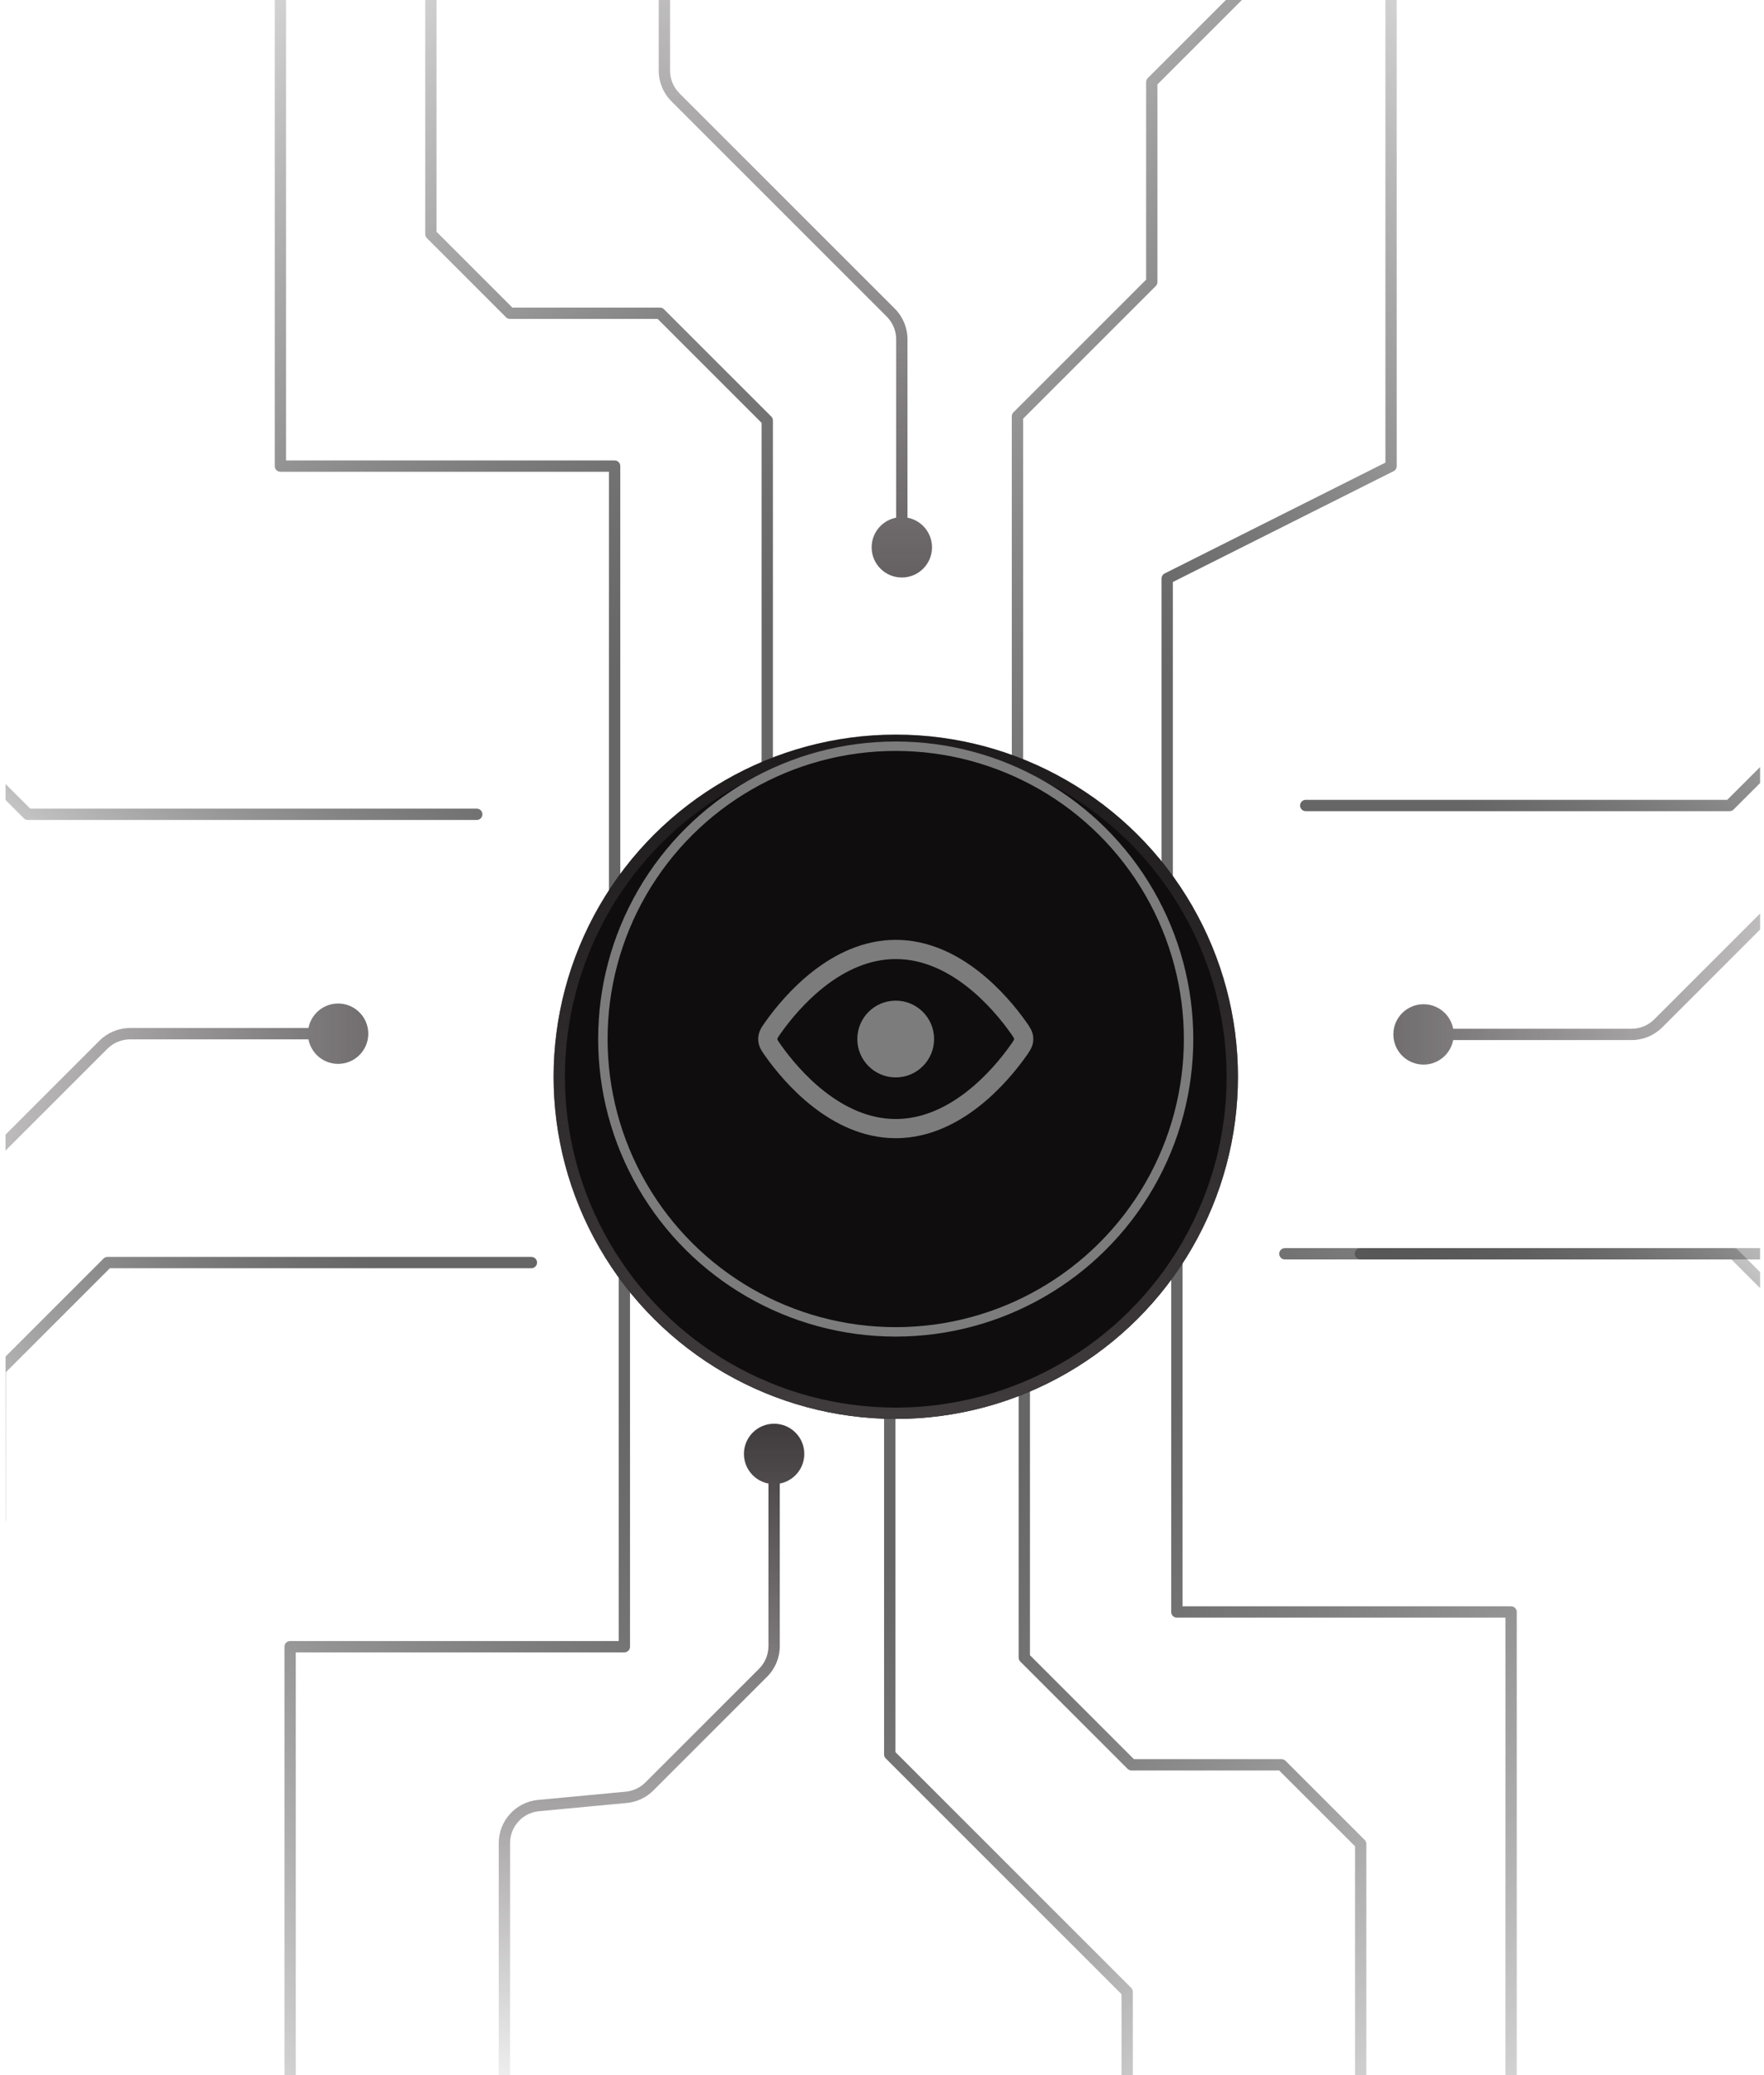 <svg width="187" height="220" viewBox="0 0 187 220" fill="none" xmlns="http://www.w3.org/2000/svg">
<g clip-path="url(#clip0_5784_8610)">
<path d="M136.453 -28.395V-5.652L122.1 8.7V29.898L107.859 44.14V91.724" stroke="url(#paint0_linear_5784_8610)" stroke-width="1.2" stroke-linecap="round" stroke-linejoin="round"/>
<path d="M71.602 10.316L72.027 9.892H72.027L71.602 10.316ZM94.43 33.144L94.006 33.568H94.006L94.43 33.144ZM95.602 54.826C93.834 54.826 92.402 56.259 92.402 58.026C92.402 59.793 93.834 61.226 95.602 61.226C97.369 61.226 98.802 59.793 98.802 58.026C98.802 56.259 97.369 54.826 95.602 54.826ZM69.831 -25.746V7.488H71.031V-25.746H69.831ZM71.178 10.74L94.006 33.568L94.854 32.719L72.027 9.892L71.178 10.74ZM95.002 35.972V58.026H96.202V35.972H95.002ZM94.006 33.568C94.643 34.206 95.002 35.07 95.002 35.972H96.202C96.202 34.752 95.717 33.582 94.854 32.719L94.006 33.568ZM69.831 7.488C69.831 8.708 70.315 9.878 71.178 10.74L72.027 9.892C71.389 9.254 71.031 8.389 71.031 7.488H69.831Z" fill="url(#paint1_linear_5784_8610)"/>
<path d="M45.676 -24.199V24.82L54.066 33.211H69.965L81.336 44.582V89.516" stroke="url(#paint2_linear_5784_8610)" stroke-width="1.2" stroke-linecap="round" stroke-linejoin="round"/>
<path d="M29.725 -23.664V49.416H41.424H65.156V73.289V96.707" stroke="url(#paint3_linear_5784_8610)" stroke-width="1.2" stroke-linecap="round" stroke-linejoin="round"/>
<path d="M147.467 -24.402V49.415L123.734 61.333V73.288V96.706" stroke="url(#paint4_linear_5784_8610)" stroke-width="1.2" stroke-linecap="round" stroke-linejoin="round"/>
<path d="M264.328 161.517L241.586 161.517L227.233 147.164L206.035 147.164L191.794 132.922L144.21 132.922" stroke="url(#paint5_linear_5784_8610)" stroke-width="1.2" stroke-linecap="round" stroke-linejoin="round"/>
<path d="M252.133 49.74L203.113 49.74L194.723 58.13L194.723 74.028L183.352 85.399L138.418 85.399" stroke="url(#paint6_linear_5784_8610)" stroke-width="1.2" stroke-linecap="round" stroke-linejoin="round"/>
<path d="M256.328 161.518L233.586 161.518L219.233 147.165L198.035 147.165L183.794 132.923L136.21 132.923" stroke="url(#paint7_linear_5784_8610)" stroke-width="1.2" stroke-linecap="round" stroke-linejoin="round"/>
<path d="M175.792 108.492L176.217 108.916L176.217 108.916L175.792 108.492ZM154.108 109.666C154.108 107.899 152.675 106.466 150.908 106.466C149.14 106.466 147.708 107.899 147.708 109.666C147.708 111.433 149.14 112.866 150.908 112.866C152.675 112.866 154.108 111.433 154.108 109.666ZM199.365 84.071L175.368 108.068L176.217 108.916L200.213 84.919L199.365 84.071ZM172.961 109.066L150.908 109.066L150.908 110.266L172.961 110.266L172.961 109.066ZM175.368 108.068C174.73 108.706 173.863 109.066 172.961 109.066L172.961 110.266C174.182 110.266 175.354 109.779 176.217 108.916L175.368 108.068Z" fill="url(#paint8_linear_5784_8610)"/>
<path d="M-69.578 57.738L-46.836 57.738L-32.483 72.091L-11.285 72.091L2.956 86.333L50.54 86.333" stroke="url(#paint9_linear_5784_8610)" stroke-width="1.2" stroke-linecap="round" stroke-linejoin="round"/>
<path d="M10.958 110.764L10.534 110.34L10.534 110.34L10.958 110.764ZM32.642 109.59C32.642 111.357 34.075 112.79 35.842 112.79C37.61 112.79 39.042 111.357 39.042 109.59C39.042 107.823 37.61 106.39 35.842 106.39C34.075 106.39 32.642 107.823 32.642 109.59ZM-12.615 135.185L11.382 111.188L10.534 110.34L-13.463 134.336L-12.615 135.185ZM13.789 110.19L35.842 110.19L35.842 108.99L13.789 108.99L13.789 110.19ZM11.382 111.188C12.02 110.55 12.887 110.19 13.789 110.19L13.789 108.99C12.568 108.99 11.396 109.477 10.534 110.34L11.382 111.188Z" fill="url(#paint10_linear_5784_8610)"/>
<path d="M-57.383 169.515L-8.363 169.515L0.027 161.125L0.027 145.227L11.398 133.855L56.332 133.855" stroke="url(#paint11_linear_5784_8610)" stroke-width="1.2" stroke-linecap="round" stroke-linejoin="round"/>
<path d="M53.469 225.966L52.869 225.966V225.966H53.469ZM53.471 195.403L52.871 195.403L53.471 195.403ZM57.098 191.421L57.042 190.823H57.042L57.098 191.421ZM66.386 190.55L66.33 189.952H66.33L66.386 190.55ZM68.841 189.396L69.265 189.82L68.841 189.396ZM80.892 177.345L81.316 177.769L80.892 177.345ZM82.063 157.34C83.831 157.34 85.263 155.908 85.263 154.14C85.263 152.373 83.831 150.94 82.063 150.94C80.296 150.94 78.863 152.373 78.863 154.14C78.863 155.908 80.296 157.34 82.063 157.34ZM54.069 248.708V225.966H52.869V248.708H54.069ZM54.069 225.966L54.071 195.403L52.871 195.403L52.869 225.966L54.069 225.966ZM57.154 192.018L66.442 191.147L66.33 189.952L57.042 190.823L57.154 192.018ZM69.265 189.82L81.316 177.769L80.467 176.921L68.417 188.971L69.265 189.82ZM82.663 174.517V154.14H81.463V174.517H82.663ZM81.316 177.769C82.179 176.907 82.663 175.737 82.663 174.517H81.463C81.463 175.418 81.105 176.283 80.467 176.921L81.316 177.769ZM66.442 191.147C67.509 191.047 68.508 190.578 69.265 189.82L68.417 188.971C67.857 189.532 67.119 189.878 66.33 189.952L66.442 191.147ZM54.071 195.403C54.071 193.648 55.407 192.182 57.154 192.018L57.042 190.823C54.678 191.045 52.871 193.029 52.871 195.403L54.071 195.403Z" fill="url(#paint12_linear_5784_8610)"/>
<path d="M119.491 246.06V211.169L94.32 185.998V145.472" stroke="url(#paint13_linear_5784_8610)" stroke-width="1.2" stroke-linecap="round" stroke-linejoin="round"/>
<path d="M144.246 244.513V195.493L135.855 187.103H119.957L108.586 175.732V130.798" stroke="url(#paint14_linear_5784_8610)" stroke-width="1.2" stroke-linecap="round" stroke-linejoin="round"/>
<path d="M160.189 243.978V170.897H148.49H124.758V147.025V123.606" stroke="url(#paint15_linear_5784_8610)" stroke-width="1.2" stroke-linecap="round" stroke-linejoin="round"/>
<path d="M30.756 243.978L30.756 193.405V174.58H66.188L66.188 147.025V123.606" stroke="url(#paint16_linear_5784_8610)" stroke-width="1.2" stroke-linecap="round" stroke-linejoin="round"/>
<g filter="url(#filter0_d_5784_8610)">
<circle cx="94.961" cy="110.156" r="36.273" transform="rotate(90 94.961 110.156)" fill="#0F0D0D"/>
<circle cx="94.961" cy="110.156" r="35.673" transform="rotate(90 94.961 110.156)" stroke="url(#paint17_linear_5784_8610)" stroke-width="1.2"/>
</g>
<circle cx="94.955" cy="110.157" r="31.045" transform="rotate(90 94.955 110.157)" stroke="#7C7C7C"/>
<path d="M107.905 108.86C108.318 109.438 108.524 109.728 108.524 110.156C108.524 110.584 108.318 110.873 107.905 111.451C106.052 114.05 101.319 119.652 94.957 119.652C88.596 119.652 83.863 114.05 82.009 111.451C81.597 110.873 81.391 110.584 81.391 110.156C81.391 109.728 81.597 109.438 82.009 108.86C83.863 106.261 88.596 100.659 94.957 100.659C101.319 100.659 106.052 106.261 107.905 108.86Z" stroke="#7C7C7C" stroke-width="2.035"/>
<path d="M99.023 110.156C99.023 107.908 97.201 106.086 94.953 106.086C92.705 106.086 90.883 107.908 90.883 110.156C90.883 112.404 92.705 114.226 94.953 114.226C97.201 114.226 99.023 112.404 99.023 110.156Z" fill="#7C7C7C"/>
</g>
<defs>
<filter id="filter0_d_5784_8610" x="46.688" y="65.883" width="96.547" height="96.547" filterUnits="userSpaceOnUse" color-interpolation-filters="sRGB">
<feFlood flood-opacity="0" result="BackgroundImageFix"/>
<feColorMatrix in="SourceAlpha" type="matrix" values="0 0 0 0 0 0 0 0 0 0 0 0 0 0 0 0 0 0 127 0" result="hardAlpha"/>
<feOffset dy="4"/>
<feGaussianBlur stdDeviation="6"/>
<feComposite in2="hardAlpha" operator="out"/>
<feColorMatrix type="matrix" values="0 0 0 0 0 0 0 0 0 0 0 0 0 0 0 0 0 0 1 0"/>
<feBlend mode="normal" in2="BackgroundImageFix" result="effect1_dropShadow_5784_8610"/>
<feBlend mode="normal" in="SourceGraphic" in2="effect1_dropShadow_5784_8610" result="shape"/>
</filter>
<linearGradient id="paint0_linear_5784_8610" x1="118.362" y1="94.576" x2="51.236" y2="46.702" gradientUnits="userSpaceOnUse">
<stop offset="0.012" stop-color="#666666"/>
<stop offset="1" stop-color="#0A0909" stop-opacity="0"/>
</linearGradient>
<linearGradient id="paint1_linear_5784_8610" x1="83.016" y1="86.645" x2="83.016" y2="-5.256" gradientUnits="userSpaceOnUse">
<stop stop-color="#403B3D"/>
<stop offset="1" stop-color="#403B3D" stop-opacity="0.3"/>
</linearGradient>
<linearGradient id="paint2_linear_5784_8610" x1="58.775" y1="92.216" x2="-8.307" y2="29.192" gradientUnits="userSpaceOnUse">
<stop offset="0.012" stop-color="#666666"/>
<stop offset="1" stop-color="#0A0909" stop-opacity="0"/>
</linearGradient>
<linearGradient id="paint3_linear_5784_8610" x1="42.739" y1="99.566" x2="-27.849" y2="37.316" gradientUnits="userSpaceOnUse">
<stop offset="0.012" stop-color="#666666"/>
<stop offset="1" stop-color="#0A0909" stop-opacity="0"/>
</linearGradient>
<linearGradient id="paint4_linear_5784_8610" x1="138.749" y1="99.582" x2="201.255" y2="62.886" gradientUnits="userSpaceOnUse">
<stop offset="0.012" stop-color="#666666"/>
<stop offset="1" stop-color="#0A0909" stop-opacity="0"/>
</linearGradient>
<linearGradient id="paint5_linear_5784_8610" x1="141.358" y1="143.426" x2="178.7" y2="100.739" gradientUnits="userSpaceOnUse">
<stop offset="0.012" stop-color="#666666"/>
<stop offset="1" stop-color="#0A0909" stop-opacity="0"/>
</linearGradient>
<linearGradient id="paint6_linear_5784_8610" x1="135.718" y1="62.838" x2="181.797" y2="25.099" gradientUnits="userSpaceOnUse">
<stop offset="0.012" stop-color="#666666"/>
<stop offset="1" stop-color="#0A0909" stop-opacity="0"/>
</linearGradient>
<linearGradient id="paint7_linear_5784_8610" x1="133.358" y1="143.427" x2="170.7" y2="100.74" gradientUnits="userSpaceOnUse">
<stop offset="0.012" stop-color="#666666"/>
<stop offset="1" stop-color="#0A0909" stop-opacity="0"/>
</linearGradient>
<linearGradient id="paint8_linear_5784_8610" x1="122.289" y1="97.081" x2="190.934" y2="97.081" gradientUnits="userSpaceOnUse">
<stop stop-color="#403B3D"/>
<stop offset="1" stop-color="#403B3D" stop-opacity="0.3"/>
</linearGradient>
<linearGradient id="paint9_linear_5784_8610" x1="53.392" y1="75.829" x2="16.05" y2="118.516" gradientUnits="userSpaceOnUse">
<stop offset="0.012" stop-color="#666666"/>
<stop offset="1" stop-color="#0A0909" stop-opacity="0"/>
</linearGradient>
<linearGradient id="paint10_linear_5784_8610" x1="64.461" y1="122.175" x2="-4.184" y2="122.175" gradientUnits="userSpaceOnUse">
<stop stop-color="#403B3D"/>
<stop offset="1" stop-color="#403B3D" stop-opacity="0.3"/>
</linearGradient>
<linearGradient id="paint11_linear_5784_8610" x1="59.032" y1="156.417" x2="12.953" y2="194.156" gradientUnits="userSpaceOnUse">
<stop offset="0.012" stop-color="#666666"/>
<stop offset="1" stop-color="#0A0909" stop-opacity="0"/>
</linearGradient>
<linearGradient id="paint12_linear_5784_8610" x1="67.766" y1="128.59" x2="67.766" y2="226.809" gradientUnits="userSpaceOnUse">
<stop offset="0.23" stop-color="#403B3D"/>
<stop offset="1" stop-color="#403B3D" stop-opacity="0"/>
</linearGradient>
<linearGradient id="paint13_linear_5784_8610" x1="110.245" y1="143.084" x2="167.314" y2="185.868" gradientUnits="userSpaceOnUse">
<stop offset="0.012" stop-color="#666666"/>
<stop offset="1" stop-color="#0A0909" stop-opacity="0"/>
</linearGradient>
<linearGradient id="paint14_linear_5784_8610" x1="131.147" y1="128.098" x2="198.229" y2="191.121" gradientUnits="userSpaceOnUse">
<stop offset="0.012" stop-color="#666666"/>
<stop offset="1" stop-color="#0A0909" stop-opacity="0"/>
</linearGradient>
<linearGradient id="paint15_linear_5784_8610" x1="147.175" y1="120.748" x2="217.763" y2="182.997" gradientUnits="userSpaceOnUse">
<stop offset="0.012" stop-color="#666666"/>
<stop offset="1" stop-color="#0A0909" stop-opacity="0"/>
</linearGradient>
<linearGradient id="paint16_linear_5784_8610" x1="43.771" y1="120.748" x2="-26.818" y2="182.997" gradientUnits="userSpaceOnUse">
<stop offset="0.012" stop-color="#666666"/>
<stop offset="1" stop-color="#0A0909" stop-opacity="0"/>
</linearGradient>
<linearGradient id="paint17_linear_5784_8610" x1="131.234" y1="110.156" x2="58.688" y2="110.156" gradientUnits="userSpaceOnUse">
<stop stop-color="#403B3D"/>
<stop offset="1" stop-color="#403B3D" stop-opacity="0.3"/>
</linearGradient>
<clipPath id="clip0_5784_8610">
<rect width="186" height="220" fill="white" transform="translate(0.586)"/>
</clipPath>
</defs>
</svg>
